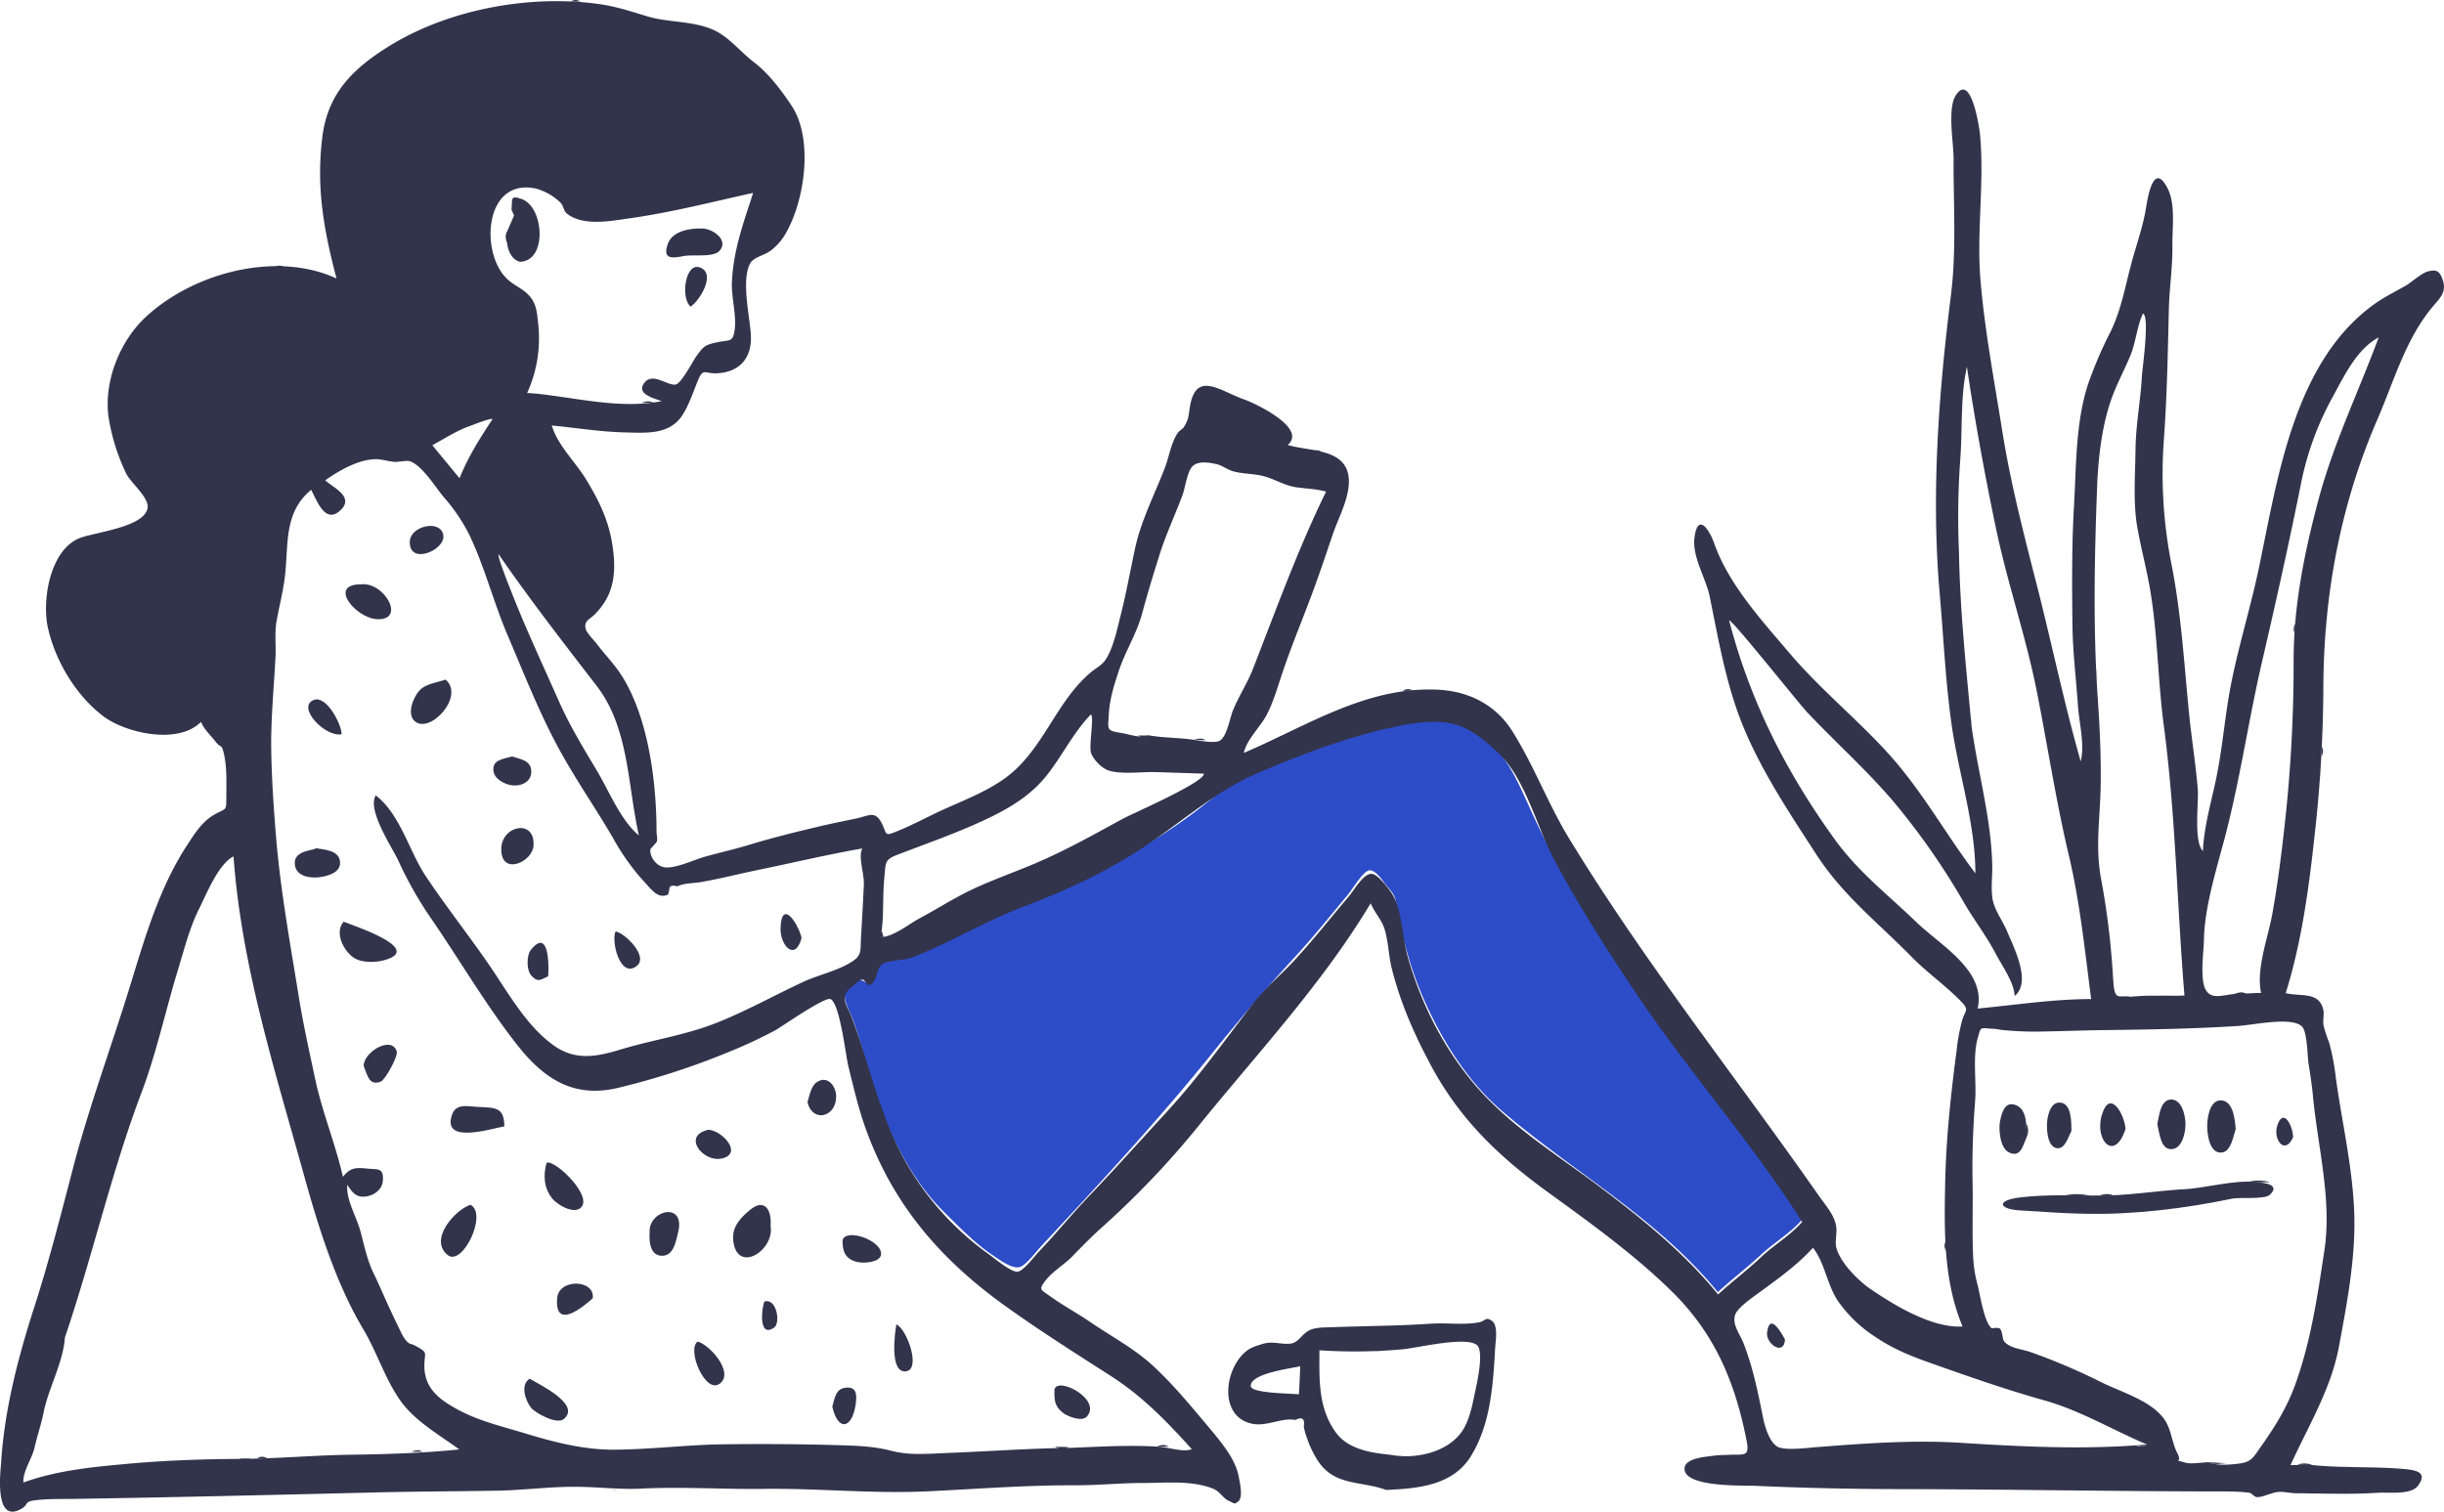 <svg id="Layer_1" data-name="Layer 1" xmlns="http://www.w3.org/2000/svg" viewBox="0 0 953.82 590.1"><path id="Accent" d="M738.3,488c-4.5,5.2-11.2,9.1-16.3,13.9-5.4,5-11.2,9.4-16.6,14.4-23.6-28.9-56-46.6-84-70.5-13.3-11.4-23.1-26.8-30.2-42.6a137.38,137.38,0,0,1-8.5-25.1c-1-3.9-1.9-7.8-2.5-11.7-.8-4.8-1-5.2-4.2-8.9-1.4-1.6-4.1-6.3-6.8-5.8-2.3.4-6.5,7.4-7.9,9.1-6.9,8.3-13.7,16.8-21,24.7-11.2,12.2-21.4,24.1-31.8,37-21.2,26.4-44.2,51.2-67.3,76-1.7,1.8-5.7,7.2-8.2,8-3,.9-7.9-2.8-10.9-4.8-7.3-5-13-11.1-19.2-17.2-12.1-12-20.4-28.8-25.9-44.8-3.3-9.6-5.5-19.5-8.9-29.1-1.4-4-4.7-8.9-3-12.3.5-1,3.6-3.8,4.7-4,1.3-.2,3.5,1.5,3.9,1.4,4.3-1.2,1.9-5.7,4.5-8.1,1.4-1.4,8.8-1.2,11-1.9,8.1-2.8,15.3-8,22.9-11.2,31.9-13.2,64.1-26,91.6-47.5,7.1-5.6,11.9-9.8,20.4-13.4s17.2-6.9,26-10.1a237.32,237.32,0,0,1,23.5-7.4c8.6-2.2,20.9-4.9,29.6-2.1,17,5.5,22.5,19.5,29.2,34.2,9.1,20,20.2,38.8,32.2,57.2,23.2,35.3,51.2,67,73.7,102.6" transform="translate(-34.97 -11.9)" fill="#2d4cc8" fill-rule="evenodd"/><g id="ink"><path id="ink-layer" d="M227.2,175.5c-.9-.5-8.2,2.5-9.4,2.9-4.9,1.8-9.5,4.8-14.1,7.3,3.5,4.3,7.1,8.6,10.6,12.9,3.4-8.4,7.8-15.4,12.9-23.1Zm2.4,52.8c-1.2.1,8.9,24.5,10.1,27.2,4.3,10,8.8,19.8,13.2,29.7,4.2,9.6,9.6,18.5,15,27.5,4.6,7.7,9.4,19.6,16.4,25.3-4.4-19.5-3.8-42-16.5-58.4-13.1-17-26-33.6-38.2-51.3ZM738.3,488.9c-19.6-31-44.1-58.4-64.5-88.8-11.4-17-22.5-34.3-32.2-52.4-7-13.2-11.3-32-22.1-42.1-4.8-4.4-9.8-8.8-16.2-10.8-8.7-2.7-20.8,0-29.6,2.1-16.4,4-32.4,10.2-47.9,16.8-15.7,6.6-29.1,18.6-43.3,28.1-15.2,10.3-31.7,17.8-48.8,24.3-14.9,5.7-28.1,13.9-42.9,19.6-2.9,1.1-9,1-11.4,2.5-2.7,1.6-1.6,6.4-4.8,8.1-1.5.8-1.9-2.1-3.1-2-1.4.1-2.6,1.7-3.9,2.7-5.4,4.1-2.1,6.9,0,12.6,6.9,18.6,10.7,37.5,20.4,55.1a112.28,112.28,0,0,0,33,36.9c2.1,1.5,8.7,7.1,11.2,6.7,2.2-.3,6.6-6.1,8.1-7.7,6.8-7.1,13-14.8,19.8-21.9,10.5-11,20.6-22.3,30.8-33.4,11.8-12.9,22.3-27.6,32.9-41.4,4.9-6.4,11.2-11.5,16.6-17.4,7.3-7.9,14-16.5,21-24.7,2.1-2.5,5.6-8.9,8.9-8.8,2.3.1,6.3,5.4,7.5,7.1,4.4,6.3,4.4,17.6,6.6,25.4,5.4,19.1,15.1,37.8,28.5,52.5s30.3,25.1,46,36.9c17,12.8,33.1,25.8,46.6,42.3,5.4-5,11.2-9.3,16.6-14.4,5-4.8,11.7-8.7,16.2-13.9ZM486.5,576.6c3.8,0,10.2,2.4,13.6,1-10.1-11.2-19.4-20.8-32.1-28.9-13.3-8.5-26.5-16.9-39.3-26-25.9-18.3-45-39.9-55.9-70.3-2.8-7.8-4.7-16-6.7-24.1-1.1-4.3-3.3-24.6-7-26.4-2.2-1-18.8,10.6-21.4,12.1a186.41,186.41,0,0,1-18.7,8.7,288.82,288.82,0,0,1-42.2,13.7c-17.4,4.4-29.2-2.9-39.9-16.5-12.2-15.5-22.3-32.9-33.5-49.2a148.17,148.17,0,0,1-13-22.9c-2.5-5.3-12.2-19.7-8.8-25.4,9.6,7.3,13,21.8,19.6,31.6,8.1,12.2,17.3,23.7,25.5,35.8,6.9,10.2,13.9,22.6,24.1,30,8.9,6.5,17.4,4.5,27,1.6,11.7-3.5,23.7-5.3,35.2-9.6,12.4-4.7,24.1-11.4,36.1-16.9,5.6-2.5,12.4-4,17.7-7.2,4.6-2.7,3.9-4.2,4.2-10,.4-6.8.8-13.6,1.1-20.4.2-4.6-2.3-10.8-.6-14.2-13.7,2.4-27.1,5.6-40.7,8.4-7.4,1.5-14.6,3.4-22.1,4.7-2.9.5-6.8.4-9.4,1.7-2-.6-3.1-.2-3.1,1.1a16,16,0,0,1-.5,2.1c-4.2,1.9-6.6-2.2-10.3-6.1a88.45,88.45,0,0,1-11.2-16c-7.4-12.7-15.9-24.7-22.7-37.8-7-13.4-12.6-27.7-18.5-41.5-5.4-12.7-8.9-26.5-14.8-38.9a70,70,0,0,0-10-14.8c-3.3-3.9-8.3-12.2-13.1-14-1.3-.5-4.7.3-6.1.2-2.9-.2-5.5-1.3-8.5-1-6.5.5-13.5,4.6-18.6,8.2,3.3,3,11.7,6.6,5.7,11.9-5.8,5.2-9-4.1-11.2-8.2-10.4,8.6-8.9,20.4-10.1,32.5-.6,6.3-2.3,12.6-3.4,18.8-.8,4.5-.2,9.1-.4,13.7-.6,11.6-1.7,22.8-1.7,34.2.1,12.3.9,24.1,1.9,36.3,1.7,20.5,5.4,41,8.7,61.3,1.8,11.4,4.3,22.5,6.7,33.8,2.8,12.8,7.8,24.8,10.7,37.6,2.9-3.7,5.1-3.7,9.8-3.2,3.6.4,6.1-.5,5.8,4.5-.1,3.3-3,5.7-6.2,6.3-4.1.7-5.6-1.3-7.7-4.5-.5,5.9,3.5,12.2,5.1,18,1.5,5.5,2.5,10.9,5,16.2,2.5,5.1,4.6,10.2,7,15.3,1.1,2.3,2.2,4.7,3.4,7.1a23.17,23.17,0,0,0,2.1,3.8c2,2.3,1.7,1.2,4.1,2.5,5.2,2.9,3.3,2.2,3.4,8.2s3.1,10.2,8,13.6c10.3,7,20.5,9,32.2,12.6,10.9,3.3,22.4,6.2,34,6.1,14.2-.1,28.1-1.9,42.3-2.1,15.6-.2,31.4-.1,47,.4,6.4.2,12.4.5,18.6,2.1,7.2,1.9,14.2,1.2,21.6.9,15.8-.6,32.2-1.8,47.8-2,11.2-.4,23.1-1.2,34.4-.5ZM897,582.7c2.8,1.5,9.1.9,12,.5,5-.7,5.5-2.7,8.7-7.1,5.4-7.7,9.9-15,13.1-23.9,6.1-17,8.6-34.3,11.3-52.1,3-19.7-2.5-40.2-4.4-59.8-.4-4.5-1.1-8.9-1.8-13.4-.4-2.7-.5-11.7-2.3-14-3.4-4.4-19.1-.9-25.2-.5-17.2,1.1-34.5,1.4-51.7,1.6-9.2.1-18.4.5-27.5.6-4.2,0-8.2-.2-12.4-.6-1.4-.1-2.8-.5-4.2-.5-4.8-.3-4.5-1-5.7,3.3-2.2,7.5-.5,17-1.1,24.8-.8,10.4-1.2,20.9-1,31.3.2,9.6-.2,19.2.2,28.9a52.16,52.16,0,0,0,1.6,11.1c1.2,4.3,2.5,14.4,5.5,17.4.3.3,2.9-.5,3.5.4,1,1.3.8,4.1,1.6,4.9,2.3,2.7,7,2.9,10.5,4.2a237.89,237.89,0,0,1,27,11.5c7.9,4,20.7,7.5,25.5,15.5,2.2,3.7,2.5,8.5,4.5,12.3,2.3,4.3-2.3,2.1,3.3,3.8,2.4.6,6.4-.2,9-.2ZM60.3,534c-.7,9.9-6.3,19.4-8.3,29.2-.9,4.6-2.5,9.1-3.5,13.6s-4.7,9.5-4.4,13.8c13.7-4.9,27.6-6.1,41.9-7.4,13.6-1.2,27.9-1.7,41.4-1.8,13.7,0,28.4-1.3,42.5-1.6,14.8-.2,29.8-.6,44.3-2.1-7.6-5.6-17.1-10.9-22.8-18.8-6.1-8.5-9.3-19.2-14.7-28.2-10.8-18.1-17.7-40.5-23.3-60.8-11.4-41-24.2-81.2-27.3-123.7-5.9,3-10.5,14.6-13.4,20.4-3.7,7.4-5.7,15.4-8.1,23.3-5,16.2-8.5,33-14.6,49C78.4,469.7,70.9,502.8,60.3,534ZM804.4,295.3c2.5,18.3,7.9,36.9,8.1,55.4,0,4.1-.6,8.6.2,12.6.9,4.3,3.9,8.1,5.6,12.2,2.7,6.5,9.6,19.8,2.9,25.2-.1-5.2-4.9-11.8-7.3-16.4-3.6-6.9-8.4-13.1-12.3-19.8a277,277,0,0,0-28-40.1c-10.3-12-22.2-22.7-33.1-34.2-3.3-3.4-29.6-36.6-30.7-36.1,8.2,31.5,22.1,58.9,41.1,85.3,9.3,12.9,20.5,21.4,31.9,32.4,9.4,9.1,27.3,18.9,24,33.8,14.8-1.4,29.4-3.7,44.3-3.7-2.5-18.9-4.3-37.4-8.7-56-5-21.1-8.3-42.8-12.5-64-4.3-21.7-11.6-42.7-16.1-64.4-4.3-20.7-8.1-41.4-11.2-62.4-2.6,11.6-1.7,24.4-2.6,36.2a312.05,312.05,0,0,0-.5,36.2c.4,22.8,2.8,45.2,4.9,67.8Zm64-107.9c.1-9.7,2-19.2,2.5-28.9.2-3,3.1-23.2.4-24.2-2.3,4.9-2.8,11.3-4.9,16.4s-4.8,10.1-6.8,15.3c-4.3,11.3-5.7,24.1-6.2,36.1-1,27.2-1.6,54.2.2,81.4.8,11.6,1.4,23.3,1.2,35-.2,12.8-2.2,24,.2,36.7a303.88,303.88,0,0,1,4.6,37.9c.6,9,.8,8.3,9.3,7.7,6.2-.5,12.4,0,18.6-.3-2.9-35-3.4-70-8-104.9-2.4-17.8-2.4-35.8-5.4-53.5-1.5-8.8-3.9-17.4-5.3-26.2-1.3-9.5-.5-19-.4-28.5Zm-626.1-22c16.5,1.4,34,6.4,50.9,3.1-2.8-1.1-10.1-2.7-6.8-7.1s9,1.2,12.3.6c2.1-.4,6.6-8.9,7.8-10.7,2.9-4,3.2-4.7,8.4-5.8,5-1,6.1.1,6.8-4.9.7-5.7-1.2-12.1-1.1-18,.4-12.6,4.5-23.6,8.3-35.4-16,3.5-31.7,7.6-48.1,9.9-7,1-17.9,3.2-24.3-1.6-1.7-1.2-1.4-2.9-2.7-4.4a22.11,22.11,0,0,0-9.7-5.6c-19.8-4.2-21.8,24.1-11.8,34.7,2.5,2.7,6,4,8.5,6.4,3.4,3.2,3.7,6.7,4.2,11.6a51.48,51.48,0,0,1-4.3,27.1ZM483.1,298.9c5.9,1.1,12,.9,17.8,1.8,2.1.3,8.3,1.5,10.2.3,2.8-1.9,3.8-8.7,5.1-11.9,2.3-5.6,5.6-10.5,7.8-16.2,9.1-23.3,17.5-46.6,28.5-69.1-4.2-1.1-7.4-1.1-11.7-1.7s-8.4-3.2-12.6-4.3c-4-1.1-8.2-.8-12.2-2-2.2-.7-4.1-2.2-6.2-2.7-3.4-.8-7.4-1.3-9.5.9s-2.8,8.7-4,11.6c-3,8-6.6,15.6-9.1,23.8-2.3,7.3-4.5,14.6-6.5,22-2.1,7.8-6.3,14.3-8.9,21.8-1.9,5.7-3.8,11.5-4.1,17.6-.3,5.9-1.1,6.3,4.8,7.2,3.2.5,7.8,2.3,10.6.9ZM868.6,576.1a4.15,4.15,0,0,0,4.3-.3c-13.2-5.6-26.1-13.3-39.9-17.2-12.9-3.6-25.5-7.9-38-12.3-10.1-3.6-19.2-6.4-28.4-12.7a52.2,52.2,0,0,1-14.3-13.8c-4.3-6.3-5.2-15.2-9.8-20.8-6.2,6.8-13.5,12-20.9,17.4-2.5,1.9-8.7,6-9.5,8.9-1.1,3.7,1.8,7.2,3.3,10.9,3.7,9.5,5.6,19,7.6,28.9.8,4,2.6,9.9,5.8,11.6,3,1.5,11.5.4,15.2.1,19.2-1.5,38.1-2.9,57.5-1.6,21.9,1.4,45.3,2.5,67.1.9ZM907,399.9c3.5,0,6.9-.4,10.4-.4-2-9.4,2.7-21.5,4.4-30.9,1.9-10.5,3.3-21.3,4.5-31.9a569.43,569.43,0,0,0,3.8-66.6c0-21.7,4-41.5,9.5-62.4,5.9-22.4,15.7-42.5,23.7-64.1-8.8,4.7-13.7,15.6-18.3,23.9a116.77,116.77,0,0,0-12.2,34.1c-4.6,22.8-9.7,45.7-15,68.5-5.5,23.7-8.8,47.7-15.2,71.2-3.1,11.5-7.3,25.6-7.5,37.4-.1,4.9-1.6,15.2.6,19.4s6.8,2.2,11.3,1.8ZM379.5,370.5c-.2,2.4-.4,4.8-.8,7.2,4.8,0,11-5.1,15.1-7.3,5.1-2.7,10.1-5.8,15.1-8.5,9.6-5.3,20.4-8.8,30.6-13.2,11.7-5,22.5-11.1,33.7-17.2,3.9-2.1,32-14.3,31.6-17.6l-18.5-.6c-5.3-.2-13.5,1-18.6-.6-2.8-.9-5.9-4.2-6.9-6.8s1.3-14.3-.1-15.1c-6.9,7.1-11.3,16.4-17.4,24-6.8,8.4-15.6,13.3-25.4,17.8-10.7,4.9-21.9,8.8-32.8,13-4.6,1.8-4.5,2.8-4.9,7.9-.6,5.6-.5,11.3-.7,17ZM937.4,583.8c11.6,1.2,23.6.5,35.3,1.5,4.3.4,10.2.9,5.9,6.6-2.7,3.6-11.4,2.5-15.3,2.7-10.5.7-21.7.3-32.3.2-2.2,0-4.7-.7-6.9-.5-2.6.2-5.7,2-8.1,2-1.5,0-2-1.5-3.2-1.7a75.18,75.18,0,0,0-8.2-.5c-41.8,0-83-.8-124.7-.9-19.9,0-40.2-.4-60.1-1.3-4.2-.2-28,.7-27.4-6.9.3-3.9,8.1-4.4,11-4.8,2.1-.3,4.3-.3,6.4-.4,5.6-.3,8,1,6.9-5.1-4.5-23.2-12.5-42.4-29.7-59.1-14-13.7-30.9-26-46.8-37.5-19.3-13.9-34.9-28.4-46.4-49.6-6.7-12.4-12.3-25-15.7-38.7-1.2-4.9-1.3-10.5-2.8-15.3-1.2-3.7-3.8-6.2-5.4-10-19.2,32-44.6,58.9-67.9,87.8a341.27,341.27,0,0,1-37.2,38.9c-4,3.6-7.6,7.3-11.3,11.1-3.1,3.2-8,6.1-10.6,9.6s-1.9,3.3,1.9,6c5,3.6,10.6,6.6,15.7,10.1,8.2,5.6,17.1,10.3,24.4,17,7.9,7.3,14.8,15.7,21.7,23.9,4.6,5.5,10.6,12.5,11.8,19.4.4,2.3,1.8,7.9-.1,9.6-1.6,1.4-1.5.9-3.5,0-2.7-1.1-3.5-3.8-6.7-5-8.3-3.2-18.4-2.1-27.1-2.1s-17.4.9-26.1.9c-19.8-.1-39.2,1.5-59,2.4-21,.9-42.3-1.3-63.3-1-15.5.2-31.5-.9-47.4-.1-8.2.4-16.3-.6-24.3-.7-10.5-.2-21.2,1.3-31.8,1.5-17.4.3-34.5.3-52,.8-37.6.9-74.9,1.8-112.5,2.4-5,.1-10.5-.1-15.5.5-5.3.6-2.5,1.7-6.2,3.6-10.1,5.3-7.8-14.3-7.5-18.2,1.3-20.7,6.6-41,12.9-60.6,6-18.6,10.9-38.1,15.9-57.2,5.6-20.8,12.8-40.8,19.4-61.5,6.7-21.1,12.2-43.1,24.4-61.8,2.8-4.3,5.7-8.9,10.1-11.6,5-3,5.2-1.3,5.2-6.8,0-5.2.3-12.1-.9-17.1-1.1-4.5-.9-1.8-3.4-5-2-2.6-4.2-4.4-5.6-7.6-9,9.1-29.5,4.3-38.1-2.2-10.6-8-18.7-21.5-21.6-34.4-2.4-10.3.5-30,12-35,5.6-2.4,26-4.3,26.9-12.1.4-4.1-6.8-9.8-8.4-13.3a79.48,79.48,0,0,1-6.9-22.2c-1.8-13.9,4.5-29.5,14.5-38.8,18.4-17.2,50.8-26,74.5-15.1-5-19.1-8-35.6-5.5-55.5C163,48,173.1,38.4,187,29.8c23.7-14.6,56-20.3,83.2-16.1,6.2,1,12.1,3,17.8,4.7,8.3,2.4,18.2,1.6,26.1,5.5,5.7,2.8,10,8.4,15,12.2,5.8,4.4,10.7,10.9,14.7,16.9,8.7,12.9,5.3,36.8-2,49.7a22.56,22.56,0,0,1-6,7c-2.7,2-6.8,2.6-8.1,5.1-3.5,6.5-.1,20.7.3,27.8.5,8.2-3.6,14.4-12.9,15-5.4.4-5.6-2.7-8.1,3.7-1.7,4.2-3.2,8.7-5.6,12.5-5,7.9-14.1,7.1-22.4,6.9-9.6-.2-19.1-1.8-28.7-2.7,2.5,8.1,9.5,14.4,13.8,21.7,5.9,9.8,9.4,17.9,10.4,29.3.7,8.8-.8,15.7-6.9,22.2-2.5,2.7-4.7,2.8-4.1,6,.4,1.9,3.7,5,4.8,6.6,3.1,4,6.7,7.7,9.4,12,10.4,16.5,13.5,41.7,13.5,60.9,0,.9.5,2.8.1,3.7-.3.7-2.5,2.8-2.5,3-.4,2.5,2,6.7,5.8,7.1,4,.4,11.2-2.9,14.9-4,5.9-1.7,11.9-3,17.8-4.8,9.5-2.9,19-5.2,28.7-7.5,4.4-1,8.8-1.9,13.2-2.8,5-1.1,7.3-3.2,9.9,1.9,2.2,4.4.8,5.2,6.2,3s10.5-4.9,15.7-7.4c9.2-4.3,20.1-8.2,28-14.6,13.2-10.7,18.1-27.8,30.7-39.1,3.5-3.2,5.6-3.2,7.8-7.6,2.4-4.7,3.6-10.7,4.9-15.8,2.2-8.8,3.8-17.7,5.7-26.5,2.5-11,7.8-21,11.7-31.4,1.5-4.1,2.3-9.3,4.8-13,.7-1,1.9-1.5,2.4-2.3,1.7-2.8,1.7-3.5,2.2-6.9,2.1-15.6,11.4-7.4,21.5-3.8,4.3,1.5,24.6,11.2,16.8,17.7,9.2,2.7,24,1.2,23.9,14.5-.1,6.8-4.1,14-6.3,20.4-1.9,5.6-3.8,11.3-5.8,16.9-4.3,12.3-9.5,24.3-13.7,36.7-1.9,5.6-3.5,11.4-6.2,16.7-2.4,4.7-8,9.9-9,15,24.6-10.5,47.4-25.7,75-24.7,12.1.4,23,5.5,29.7,16.1,8.4,13.3,13.9,28.2,22,41.6,29.7,48.8,65.1,93.2,97.8,140,2.5,3.6,5.7,7,6.6,11.4.6,2.9-.5,5.8.1,8.6,1.4,5.8,8.5,13,13.4,16.3,9.3,6.4,24.3,15.4,35.9,14.6-7.3-17.4-7.2-36.5-6.8-55.2.3-17.7,2.2-35.2,4.5-52.7a75,75,0,0,1,2.1-11.5c1.3-4.4,3.1-4-.8-7.9-6-6.1-13.2-11.1-19.2-17.3-13.1-13.3-26.6-23.8-36.9-39.7-9.8-15.1-20.2-30.7-27.4-47.3-7.5-17.1-10.5-35.3-14.2-53.4-1.5-7.3-7-15.5-5.9-23.2,1.4-9.7,5.9-2.6,7.7,2.6,5.6,15.9,18.6,30.1,29.5,42.9,11.7,13.8,26,25.4,38.2,38.8,13.3,14.6,22.4,31.4,34.2,47,0-19.4-6.6-39.1-9.3-58.2-2.4-16.9-3.1-33.8-4.6-50.7-3.4-38.5-.5-78,4.3-116.2,2.3-18.1,1-35.8,1.1-54,0-5.8-2.4-19.1.7-24.3,5.9-9.8,9.3,11.7,9.6,14.9,1.8,19.1-1.4,38,.2,57.1,1.7,19.9,5.4,39.2,8.5,58.8,3.4,21.3,8.9,42.1,14.2,62.9,5.5,21.9,10.2,44.3,16.4,66,1.7-6.8-.7-15.2-1.1-22.2-.7-10-1.9-19.9-2.1-29.9-.2-15.9-.3-32.1.6-47.9.9-15.6.6-32,5.4-47a158.66,158.66,0,0,1,8.9-20.8c4-8.3,5.4-16.3,7.7-25.1,1.9-7.6,4.7-14.9,6-22.6.8-4.8,3-18.9,8.5-8.2,3.2,6.2,1.8,15.4,1.9,22.1.1,8.6-1.2,16.9-1.4,25.4-.4,16.7-.7,33.4-1.9,50.1a182.35,182.35,0,0,0,3.2,50.5c3.6,18.9,4.7,37.8,6.6,57,1,9.9,2.6,19.7,3.4,29.6.4,5.2-1.7,20.3,2,24,.4-9.1,3-18.2,4.9-27,2.3-10.5,3.3-21.5,5-32.1,2.8-17.2,8.2-33.7,11.8-50.7,7.4-35.1,13.5-80.2,44.4-103.1,4-3,8.5-5.2,12.9-7.7,2.5-1.4,6.2-5,9-5.7,3.1-.7,4.4-.2,5.6,3.4,1.7,5-1.4,7.3-4.4,11-10.3,12.6-14.7,28.7-21.1,43.4-14.6,33.7-21.1,69.3-21.1,105.8a533.7,533.7,0,0,1-3.4,56.5c-2.2,20.4-5.1,42-11.3,61.7,6.2,1.4,13-.7,14.7,6.5.4,1.8-.3,3.9.1,6.2A58.21,58.21,0,0,0,944,419a93.18,93.18,0,0,1,2.6,13.8c2.5,18.1,6.7,35.4,7.2,53.8.4,17-2.9,34.2-6,50.9s-12,31.1-18.9,46.3Z" transform="translate(-34.97 -11.9)" fill="#31344b" fill-rule="evenodd"/><path d="M542.4,545.2c-3.3.9-19.3,2.7-19.3,7.7,0,3,16,2.9,18.8,3.3.2-3.6.4-7.3.5-11m35.3,34.6c9.2,1.8,21.7-.7,27.6-8.8,2.8-3.8,4.1-9.6,5-14.1.9-4.3,3.5-15.1,1.7-19.1-2.2-5-23.4.2-29.5.8a208.75,208.75,0,0,1-32.6.4c0,11.1-.6,21.9,6,31.5,4.6,6.9,13.4,8.5,21.8,9.3m-1.8,13.7c-10-3.7-20.5-1.3-27-12a40.29,40.29,0,0,1-4-8.7,19.09,19.09,0,0,1-1.1-4.1c.5-3-.6-3.8-3.3-2.5-5.3-1-11.1,2.6-16.7,1.5-13.5-2.6-11.1-22-2-28.7,1.8-1.3,3.6-1.7,5.6-2.4,4.5-1.4,7,.2,11.1-.2,3.4-.3,4.3-3.8,7.9-5.4,2.4-1,5.6-.9,8.1-1,13-.5,26-.5,39-1.4,6.1-.4,12.7.6,18.6-.5,2.8-.5,2.4-2.3,5-.7s1.6,7.9,1.4,10.4c-.8,14.4-1.7,29.8-9.4,42.4-7,11.6-20.9,12.8-33.2,13.3" transform="translate(-34.97 -11.9)" fill="#31344b" fill-rule="evenodd"/><path d="M47.5,597.5c3.2,0,6.4-.1,9.6-.1-3.2,0-6.4.1-9.6.1" transform="translate(-34.97 -11.9)" fill="#31344b" fill-rule="evenodd"/><path d="M941.3,290.6v0" transform="translate(-34.97 -11.9)" fill="#31344b" fill-rule="evenodd"/><path d="M122.5,303.3v9c-.1-3,0-6,0-9" transform="translate(-34.97 -11.9)" fill="#31344b" fill-rule="evenodd"/><path d="M390,594.1h0" transform="translate(-34.97 -11.9)" fill="#31344b" fill-rule="evenodd"/><path d="M234.5,593.5h0" transform="translate(-34.97 -11.9)" fill="#31344b" fill-rule="evenodd"/><path d="M794.5,468.4c-.1,2-.2,4.1-.3,6.1a60.78,60.78,0,0,1,.3-6.1" transform="translate(-34.97 -11.9)" fill="#31344b" fill-rule="evenodd"/><path d="M937.4,583.8c-2,0-4,0-5.9-.1a8,8,0,0,1,5.9.1" transform="translate(-34.97 -11.9)" fill="#31344b" fill-rule="evenodd"/><path d="M761.7,592.9c1.4,0,2.8,0,4.2-.1-1.3,0-2.8,0-4.2.1" transform="translate(-34.97 -11.9)" fill="#31344b" fill-rule="evenodd"/><path d="M940.5,315.7c0-1.5.1-3.1.1-4.6,0,1.6,0,3.1-.1,4.6" transform="translate(-34.97 -11.9)" fill="#31344b" fill-rule="evenodd"/><path d="M807.7,121.3c-.1-1.6-.2-3.2-.4-4.8.2,1.7.3,3.2.4,4.8" transform="translate(-34.97 -11.9)" fill="#31344b" fill-rule="evenodd"/><path d="M941.2,296.7c0-1.6,0-3.2.1-4.8,0,1.6-.1,3.2-.1,4.8" transform="translate(-34.97 -11.9)" fill="#31344b" fill-rule="evenodd"/><path d="M494.5,590.9c1.3,0,2.5,0,3.8.1-1.2-.1-2.5-.1-3.8-.1" transform="translate(-34.97 -11.9)" fill="#31344b" fill-rule="evenodd"/><path d="M819.8,593.5c1.2,0,2.5,0,3.7.1-1.2-.1-2.4-.1-3.7-.1" transform="translate(-34.97 -11.9)" fill="#31344b" fill-rule="evenodd"/><path d="M953.2,481.8l-.3-4.2.3,4.2" transform="translate(-34.97 -11.9)" fill="#31344b" fill-rule="evenodd"/><path d="M931,594.8h0" transform="translate(-34.97 -11.9)" fill="#31344b" fill-rule="evenodd"/><path d="M794.1,593.5c1,0,2,0,3-.1-1,.1-2,.1-3,.1" transform="translate(-34.97 -11.9)" fill="#31344b" fill-rule="evenodd"/><path d="M570.4,592.8h0" transform="translate(-34.97 -11.9)" fill="#31344b" fill-rule="evenodd"/><path d="M317.8,592.8h0" transform="translate(-34.97 -11.9)" fill="#31344b" fill-rule="evenodd"/><path d="M256.4,592.9c1.1-.1,2.1-.1,3.2-.2-1.1.1-2.2.2-3.2.2" transform="translate(-34.97 -11.9)" fill="#31344b" fill-rule="evenodd"/><path d="M550.6,188.3c-1.6-.1-3.2-.3-4.7-.4,1.5.1,3.2-.8,4.7.4" transform="translate(-34.97 -11.9)" fill="#31344b" fill-rule="evenodd"/><path d="M953.3,584.4c-1.6-.2-3.1-.3-4.7-.5,1.6.2,3.2.4,4.7.5" transform="translate(-34.97 -11.9)" fill="#31344b" fill-rule="evenodd"/><path d="M844.7,197.9c-.1,1.4-.2,2.7-.3,4.1.1-1.4.2-2.7.3-4.1" transform="translate(-34.97 -11.9)" fill="#31344b" fill-rule="evenodd"/><path d="M941.6,254.8l.3-3.9-.3,3.9" transform="translate(-34.97 -11.9)" fill="#31344b" fill-rule="evenodd"/><path d="M844.1,219.1c-.1,1.4-.2,2.7-.3,4.1a27.28,27.28,0,0,1,.3-4.1" transform="translate(-34.97 -11.9)" fill="#31344b" fill-rule="evenodd"/><path d="M941,307.1v-3.9a3.66,3.66,0,0,1,0,3.9" transform="translate(-34.97 -11.9)" fill="#31344b" fill-rule="evenodd"/><path d="M794.5,496.2v4a3.46,3.46,0,0,1,0-4" transform="translate(-34.97 -11.9)" fill="#31344b" fill-rule="evenodd"/><path d="M893.8,343.5c-.2-1.3-.3-2.7-.5-4,.2,1.3.3,2.6.5,4" transform="translate(-34.97 -11.9)" fill="#31344b" fill-rule="evenodd"/><path d="M71.5,220.8c-1,1.4-2.4.4-3.7.6,1.3-.2,2.5-.4,3.7-.6" transform="translate(-34.97 -11.9)" fill="#31344b" fill-rule="evenodd"/><path d="M582.3,529.6h0" transform="translate(-34.97 -11.9)" fill="#31344b" fill-rule="evenodd"/><path d="M790.8,226.5c.1,1.1.2,2.2.4,3.3-.2-1.1-.3-2.2-.4-3.3" transform="translate(-34.97 -11.9)" fill="#31344b" fill-rule="evenodd"/><path d="M145.9,116.2c-1.3,0-2.6.1-3.9.1a3.29,3.29,0,0,1,3.9-.1" transform="translate(-34.97 -11.9)" fill="#31344b" fill-rule="evenodd"/><path d="M844,238.3c-.1,1.2-.2,2.3-.3,3.5.2-1.2.2-2.4.3-3.5" transform="translate(-34.97 -11.9)" fill="#31344b" fill-rule="evenodd"/><path d="M808,95.4c.1-1.1.2-2.1.3-3.2-.1,1.1-.2,2.1-.3,3.2" transform="translate(-34.97 -11.9)" fill="#31344b" fill-rule="evenodd"/><path d="M797.7,92.1c-.1,1.2-.2,2.3-.3,3.4.1-1.1.2-2.3.3-3.4" transform="translate(-34.97 -11.9)" fill="#31344b" fill-rule="evenodd"/><path d="M227.8,15.2c-1.3.2-2.7.3-4,.5,1.4-.2,2.7-.3,4-.5" transform="translate(-34.97 -11.9)" fill="#31344b" fill-rule="evenodd"/><path d="M131.4,117.1c-1.4.1-2.7.3-4.1.4,1.4-.1,2.7-.2,4.1-.4" transform="translate(-34.97 -11.9)" fill="#31344b" fill-rule="evenodd"/><path d="M882.2,120.5c.1-1.1.2-2.1.2-3.2-.1,1.1-.2,2.1-.2,3.2" transform="translate(-34.97 -11.9)" fill="#31344b" fill-rule="evenodd"/><path d="M86.5,297.3h0" transform="translate(-34.97 -11.9)" fill="#31344b" fill-rule="evenodd"/><path d="M797.8,429.4c-.1,1.2-.2,2.4-.2,3.6,0-1.2.1-2.4.2-3.6" transform="translate(-34.97 -11.9)" fill="#31344b" fill-rule="evenodd"/><path d="M878.3,198.6c0-1.1-.1-2.3-.1-3.4,0,1.2,0,2.3.1,3.4" transform="translate(-34.97 -11.9)" fill="#31344b" fill-rule="evenodd"/><path d="M261.4,12.5h-3.6a3,3,0,0,1,3.6,0" transform="translate(-34.97 -11.9)" fill="#31344b" fill-rule="evenodd"/><path d="M586.4,281.5c-1.3,0-2.7.1-4,.1a3.45,3.45,0,0,1,4-.1" transform="translate(-34.97 -11.9)" fill="#31344b" fill-rule="evenodd"/><path d="M702.8,590.8a19.27,19.27,0,0,1,2.4.1,19.27,19.27,0,0,1-2.4-.1" transform="translate(-34.97 -11.9)" fill="#31344b" fill-rule="evenodd"/><path d="M732.6,592.2c.8,0,1.6-.1,2.4-.1a19.27,19.27,0,0,1-2.4.1" transform="translate(-34.97 -11.9)" fill="#31344b" fill-rule="evenodd"/><path d="M266.9,592.8a21.75,21.75,0,0,1,2.5.1,21.75,21.75,0,0,0-2.5-.1" transform="translate(-34.97 -11.9)" fill="#31344b" fill-rule="evenodd"/><path d="M952.5,468.5c-.1-1.1-.2-2.3-.4-3.4.2,1.2.3,2.3.4,3.4" transform="translate(-34.97 -11.9)" fill="#31344b" fill-rule="evenodd"/><path d="M845,278c.1,1.1.2,2.2.3,3.2-.1-1-.2-2.1-.3-3.2" transform="translate(-34.97 -11.9)" fill="#31344b" fill-rule="evenodd"/><path d="M886.4,259.5c-.1-1.1-.3-2.3-.4-3.4.1,1.2.3,2.3.4,3.4" transform="translate(-34.97 -11.9)" fill="#31344b" fill-rule="evenodd"/><path d="M273.6,593.5h2.5a10.44,10.44,0,0,0-2.5,0" transform="translate(-34.97 -11.9)" fill="#31344b" fill-rule="evenodd"/><path d="M575.9,593.5c.8,0,1.6-.1,2.4-.1a19.27,19.27,0,0,1-2.4.1" transform="translate(-34.97 -11.9)" fill="#31344b" fill-rule="evenodd"/><path d="M879.6,176.2c0-1.2-.1-2.3-.1-3.5.1,1.1.1,2.3.1,3.5" transform="translate(-34.97 -11.9)" fill="#31344b" fill-rule="evenodd"/><path d="M194.9,594.2h0" transform="translate(-34.97 -11.9)" fill="#31344b" fill-rule="evenodd"/><path d="M879.3,594.2h0" transform="translate(-34.97 -11.9)" fill="#31344b" fill-rule="evenodd"/><path d="M897.3,594.1c.8.1,1.6.1,2.4.2-.8-.1-1.6-.1-2.4-.2" transform="translate(-34.97 -11.9)" fill="#31344b" fill-rule="evenodd"/><path d="M904.5,594.1a19.27,19.27,0,0,1,2.4.1,17.72,17.72,0,0,0-2.4-.1" transform="translate(-34.97 -11.9)" fill="#31344b" fill-rule="evenodd"/><path d="M941.8,264.1c-.1-1.1-.1-2.3-.2-3.4.1,1.2.2,2.3.2,3.4" transform="translate(-34.97 -11.9)" fill="#31344b" fill-rule="evenodd"/><path d="M392.5,579.2c2.5-.1,5-.3,7.5-.4-2.5.1-5,.2-7.5.4" transform="translate(-34.97 -11.9)" fill="#31344b" fill-rule="evenodd"/><path d="M242.3,165.4l6.5.6c-2.2-.3-4.3-.4-6.5-.6" transform="translate(-34.97 -11.9)" fill="#31344b" fill-rule="evenodd"/><path d="M852.4,259.3c.1,2.1.1,4.1.2,6.2,0-2.1-.1-4.1-.2-6.2" transform="translate(-34.97 -11.9)" fill="#31344b" fill-rule="evenodd"/><path d="M897,582.7c2.3.1,4.5.3,6.8.4-2.3.1-4.6.8-6.8-.4" transform="translate(-34.97 -11.9)" fill="#31344b" fill-rule="evenodd"/><path d="M883.7,338.8v0" transform="translate(-34.97 -11.9)" fill="#31344b" fill-rule="evenodd"/><path d="M877.9,400.6c2,0,4,.1,5.9.1-1.9-.1-3.9-.1-5.9-.1" transform="translate(-34.97 -11.9)" fill="#31344b" fill-rule="evenodd"/><path d="M379.6,366c0,1.5-.1,3-.1,4.5,0-1.5.1-3,.1-4.5" transform="translate(-34.97 -11.9)" fill="#31344b" fill-rule="evenodd"/><path d="M910.9,302.5c-.1,1.5-.2,3-.2,4.5,0-1.5.1-3,.2-4.5" transform="translate(-34.97 -11.9)" fill="#31344b" fill-rule="evenodd"/><path d="M868.6,576.1l4.3-.3c-1,.8-2.1.9-4.3.3" transform="translate(-34.97 -11.9)" fill="#31344b" fill-rule="evenodd"/><path d="M859,381.1l.3,4.8-.3-4.8" transform="translate(-34.97 -11.9)" fill="#31344b" fill-rule="evenodd"/><path d="M320.6,127.3v0" transform="translate(-34.97 -11.9)" fill="#31344b" fill-rule="evenodd"/><path d="M860.7,400.9l5.4-.1a6,6,0,0,1-5.4.1" transform="translate(-34.97 -11.9)" fill="#31344b" fill-rule="evenodd"/><path d="M910.3,412.4h0" transform="translate(-34.97 -11.9)" fill="#31344b" fill-rule="evenodd"/><path d="M446.8,576.7c1.8,0,3.5,0,5.3.1a5.28,5.28,0,0,1-5.3-.1" transform="translate(-34.97 -11.9)" fill="#31344b" fill-rule="evenodd"/><path d="M116.7,581.8c1.8-.2,3.6-.3,5.3-.5-1.7.2-3.5.4-5.3.5" transform="translate(-34.97 -11.9)" fill="#31344b" fill-rule="evenodd"/><path d="M853.1,272.6l.3,4.8a38.66,38.66,0,0,1-.3-4.8" transform="translate(-34.97 -11.9)" fill="#31344b" fill-rule="evenodd"/><path d="M285.5,169.2a4.78,4.78,0,0,1,4.5-.1c-1.5,0-3,0-4.5.1" transform="translate(-34.97 -11.9)" fill="#31344b" fill-rule="evenodd"/><path d="M804,291.2c.1,1.4.2,2.7.4,4.1-.1-1.4-.2-2.7-.4-4.1" transform="translate(-34.97 -11.9)" fill="#31344b" fill-rule="evenodd"/><path d="M930.7,259.4a3.84,3.84,0,0,1,0-4v4" transform="translate(-34.97 -11.9)" fill="#31344b" fill-rule="evenodd"/><path d="M853.3,213.2v0" transform="translate(-34.97 -11.9)" fill="#31344b" fill-rule="evenodd"/><path d="M907,399.9c1.5-.5,3.1-1.1,4.6,0-1.5.1-3,0-4.6,0" transform="translate(-34.97 -11.9)" fill="#31344b" fill-rule="evenodd"/><path d="M408.4,578.6c1.6-.1,3.1-.3,4.7-.4-1.6.1-3.1.2-4.7.4" transform="translate(-34.97 -11.9)" fill="#31344b" fill-rule="evenodd"/><path d="M195.6,578.6c1.4-.6,2.8-1,4.2,0h-4.2" transform="translate(-34.97 -11.9)" fill="#31344b" fill-rule="evenodd"/><path d="M486.5,576.6c1.5-.7,3-1,4.5,0h-4.5" transform="translate(-34.97 -11.9)" fill="#31344b" fill-rule="evenodd"/><path d="M148,379.8c.1,1.4.2,2.7.3,4.1-.1-1.3-.2-2.7-.3-4.1" transform="translate(-34.97 -11.9)" fill="#31344b" fill-rule="evenodd"/><path d="M501,300.7c1.5-.5,3-.8,4.5.1-1.5,0-3,0-4.5-.1" transform="translate(-34.97 -11.9)" fill="#31344b" fill-rule="evenodd"/><path d="M853,341.6c.1,1.3.2,2.7.2,4,0-1.3-.1-2.6-.2-4" transform="translate(-34.97 -11.9)" fill="#31344b" fill-rule="evenodd"/><path d="M147,220.5a31.06,31.06,0,0,1-.4,3.2c.1-1,.3-2.1.4-3.2" transform="translate(-34.97 -11.9)" fill="#31344b" fill-rule="evenodd"/><path d="M60.3,534c-.1,1.1-.2,2.1-.2,3.2,0-1.1.1-2.1.2-3.2" transform="translate(-34.97 -11.9)" fill="#31344b" fill-rule="evenodd"/><path d="M884.4,348.7l-.3-3.3.3,3.3" transform="translate(-34.97 -11.9)" fill="#31344b" fill-rule="evenodd"/><path d="M775.4,574.5h0" transform="translate(-34.97 -11.9)" fill="#31344b" fill-rule="evenodd"/><path d="M379.1,375.3c.2.8.5,1.6.7,2.4-1.6.3-1.8-.4-.7-2.4" transform="translate(-34.97 -11.9)" fill="#31344b" fill-rule="evenodd"/><path d="M479.1,299h4.1c-1.4.6-2.8,1-4.1,0" transform="translate(-34.97 -11.9)" fill="#31344b" fill-rule="evenodd"/><path d="M148.7,386.3c0,1.2.1,2.4.1,3.6,0-1.2,0-2.4-.1-3.6" transform="translate(-34.97 -11.9)" fill="#31344b" fill-rule="evenodd"/><path d="M163,579.9h0" transform="translate(-34.97 -11.9)" fill="#31344b" fill-rule="evenodd"/><path d="M807.3,399c0,1.1.1,2.2.1,3.3,0-1.1,0-2.2-.1-3.3" transform="translate(-34.97 -11.9)" fill="#31344b" fill-rule="evenodd"/><path d="M135.3,581.2a3.3,3.3,0,0,1,3.9,0h-3.9" transform="translate(-34.97 -11.9)" fill="#31344b" fill-rule="evenodd"/><path d="M169.1,205.1c.1,1.1.1,2.3.2,3.4,0-1.2-.1-2.3-.2-3.4" transform="translate(-34.97 -11.9)" fill="#31344b" fill-rule="evenodd"/><path d="M128.6,581.3h4a3,3,0,0,1-4,0" transform="translate(-34.97 -11.9)" fill="#31344b" fill-rule="evenodd"/><path d="M868.4,187.4v0" transform="translate(-34.97 -11.9)" fill="#31344b" fill-rule="evenodd"/><path d="M255.1,167.3c1.3.2,2.6.3,3.8.5-1.3-.1-2.6-.3-3.8-.5" transform="translate(-34.97 -11.9)" fill="#31344b" fill-rule="evenodd"/><path d="M142.3,266.2c0,1.1,0,2.1.1,3.2-.1-1-.1-2.1-.1-3.2" transform="translate(-34.97 -11.9)" fill="#31344b" fill-rule="evenodd"/><path d="M877,266.1c-.1-1.1-.1-2.2-.2-3.3.1,1.1.1,2.2.2,3.3" transform="translate(-34.97 -11.9)" fill="#31344b" fill-rule="evenodd"/><path d="M578.9,580.1c1.6.1,3.2.3,4.7.4-1.5-.2-3.1-.3-4.7-.4" transform="translate(-34.97 -11.9)" fill="#31344b" fill-rule="evenodd"/><path d="M573.7,539.2h-2.5a10.44,10.44,0,0,0,2.5,0" transform="translate(-34.97 -11.9)" fill="#31344b" fill-rule="evenodd"/><path d="M573.7,579.4c1.3.1,2.6.3,4,.4-1.3-.1-2.6-.2-4-.4" transform="translate(-34.97 -11.9)" fill="#31344b" fill-rule="evenodd"/><path d="M335.7,490.4c1.7,9.7-13.4,19.2-14.6,5.4-.4-5.1,2.9-8.6,6.7-11.7,5.4-4.4,8.4-.2,7.9,6.3" transform="translate(-34.97 -11.9)" fill="#31344b" fill-rule="evenodd"/><path d="M169.1,371.7c3.6,1.5,30.8,10.3,16.6,14.8-3.7,1.2-9.4,1.4-12.6-.7-3.9-2.5-7.8-9.9-4-14.1" transform="translate(-34.97 -11.9)" fill="#31344b" fill-rule="evenodd"/><path d="M175.8,240c9.2-1.1,17.7,14.1,6.4,13.6-8.3-.3-19.4-13.6-6.4-13.6" transform="translate(-34.97 -11.9)" fill="#31344b" fill-rule="evenodd"/><path d="M208.9,277.2c7.7,6.7-6.6,21.8-12.3,16-2.9-3-.2-9.4,2.2-11.9s6.8-3,10.1-4.1" transform="translate(-34.97 -11.9)" fill="#31344b" fill-rule="evenodd"/><path d="M231.8,451.6c-4.6.7-24.6,7.3-20.4-4.6,1.6-4.5,6-3.2,10.1-3,6.6.3,10.3,0,10.3,7.6" transform="translate(-34.97 -11.9)" fill="#31344b" fill-rule="evenodd"/><path d="M218.6,482.2c6.8,3.6-3.1,24-8.8,19.7-7.8-6,2.9-17.9,8.8-19.7" transform="translate(-34.97 -11.9)" fill="#31344b" fill-rule="evenodd"/><path d="M248.3,465.8c3.3-1.4,18.9,13.7,13,17.8-3,2.1-8.8-1.5-10.7-3.7-3.4-4.2-3.7-9.3-2.3-14.1" transform="translate(-34.97 -11.9)" fill="#31344b" fill-rule="evenodd"/><path d="M158.2,343c3.4.6,9.2.7,9.5,5.5.2,4.2-5.1,5.5-8.7,5.9-3.8.3-8.9-.7-9-5.6-.1-5.2,8.1-4.9,8.2-5.8" transform="translate(-34.97 -11.9)" fill="#31344b" fill-rule="evenodd"/><path d="M241.7,550.1c3.6,2.2,20.4,10.1,13.2,15.8-2.7,2.1-10.9-2.3-12.7-4.5-2.2-2.8-4.3-9-.5-11.3" transform="translate(-34.97 -11.9)" fill="#31344b" fill-rule="evenodd"/><path d="M288.5,492.9c-.5-8.7,14.2-12.2,11.1.2-.9,3.5-1.7,8.8-6,9-5.1.2-5.3-5.9-5.1-9.2" transform="translate(-34.97 -11.9)" fill="#31344b" fill-rule="evenodd"/><path d="M243.2,341.6c.1,6.6-12.5,12.4-12.6,2-.2-9.4,13-12.2,12.6-2" transform="translate(-34.97 -11.9)" fill="#31344b" fill-rule="evenodd"/><path d="M234.8,307.2c3.1,1,7.3,1.5,7.5,5.5.3,4.2-3.6,6.1-7.1,5.8-2.9-.2-7.1-2.3-7.6-5.4-.8-4.6,3.7-4.9,7.2-5.9" transform="translate(-34.97 -11.9)" fill="#31344b" fill-rule="evenodd"/><path d="M176.9,428c-.1-5.4,10.9-12,12.9-5.7.6,2-4.5,11.1-6.2,11.8-4.6,1.8-5.2-2.4-6.7-6.1" transform="translate(-34.97 -11.9)" fill="#31344b" fill-rule="evenodd"/><path d="M266.3,518.7c-3.7,3.3-14.8,12.6-13.9.1.5-8,14.9-7.5,13.9-.1" transform="translate(-34.97 -11.9)" fill="#31344b" fill-rule="evenodd"/><path d="M446.5,554.3c1.2-5.2,18.5,3.8,12.7,10.5-1.9,2.2-7,.2-9-1.1-3.7-2.7-3.8-5.1-3.7-9.4" transform="translate(-34.97 -11.9)" fill="#31344b" fill-rule="evenodd"/><path d="M350.1,442.2c.7-2.3,1.4-6.5,3.7-7.9,4-2.7,7.5,1.4,7.5,5.7,0,7.9-9.1,10.4-11.2,2.2" transform="translate(-34.97 -11.9)" fill="#31344b" fill-rule="evenodd"/><path d="M307.2,535.6c4.5,1,14.5,12,8.7,16.4-5.6,4.3-13-13.1-8.7-16.4" transform="translate(-34.97 -11.9)" fill="#31344b" fill-rule="evenodd"/><path d="M311.5,452.9c5.8.5,13.7,9.8,4.7,11.3-7,1.2-15.2-9-4.7-11.3" transform="translate(-34.97 -11.9)" fill="#31344b" fill-rule="evenodd"/><path d="M363.8,496c1.4-4.9,15.8.3,15,5.7-.4,2.9-6.3,3.5-9.4,2.8-4.5-1.1-5.7-4.1-5.6-8.5" transform="translate(-34.97 -11.9)" fill="#31344b" fill-rule="evenodd"/><path d="M194.9,223.4c.1-6.3,12.2-8.9,13.1-2.5.8,5.7-13.3,11.8-13.1,2.5" transform="translate(-34.97 -11.9)" fill="#31344b" fill-rule="evenodd"/><path d="M359.8,561c.9-3.2,1.3-7,5.2-7.4,4.5-.5,4.4,3,3.9,6.6-1.5,9.8-7,10.3-9.1.8" transform="translate(-34.97 -11.9)" fill="#31344b" fill-rule="evenodd"/><path d="M168.3,298.5c-6.3,1.4-17.9-10.7-10.8-13.4,5-1.8,10.8,9.7,10.8,13.4" transform="translate(-34.97 -11.9)" fill="#31344b" fill-rule="evenodd"/><path d="M248.9,393c-3.2,1.5-4,2.4-6.4-.1-2.2-2.2-2.1-8.2-.2-10.4,7.1-8.6,6.9,7,6.6,10.5" transform="translate(-34.97 -11.9)" fill="#31344b" fill-rule="evenodd"/><path d="M275.2,375.5c3.4.4,13.3,9.9,8.1,13.6-6.3,4.7-9.9-9.7-8.1-13.6" transform="translate(-34.97 -11.9)" fill="#31344b" fill-rule="evenodd"/><path d="M347.8,378c-2.4,9.4-8.5,3.1-8.2-4,.5-11.4,6.9-1.5,8.2,4" transform="translate(-34.97 -11.9)" fill="#31344b" fill-rule="evenodd"/><path d="M384.8,528.9c4.1,1.7,9.7,17.5,3.8,18.3-6.6.9-4.4-15.1-3.8-18.3" transform="translate(-34.97 -11.9)" fill="#31344b" fill-rule="evenodd"/><path d="M333.3,520c4.7-1.6,6.5,8.4,3.7,10.2-6.1,4.1-4.8-7.8-3.7-10.2" transform="translate(-34.97 -11.9)" fill="#31344b" fill-rule="evenodd"/><path d="M288.5,492.9c-.1,1.3-.1,2.6-.2,4,.1-1.4.1-2.7.2-4" transform="translate(-34.97 -11.9)" fill="#31344b" fill-rule="evenodd"/><path d="M446.5,554.3c0,1.4-.1,2.7-.1,4.1,0-1.4.1-2.8.1-4.1" transform="translate(-34.97 -11.9)" fill="#31344b" fill-rule="evenodd"/><path d="M363.8,496c0,1.1-.1,2.3-.1,3.4,0-1.1.1-2.3.1-3.4" transform="translate(-34.97 -11.9)" fill="#31344b" fill-rule="evenodd"/><path d="M886,476.2c9.8-.3,20.7-4,30.3-2.8,2.6.3,8.7,1,4.5,4.9-2,1.9-11.7.9-14.7,1.5-18,3.8-38.4,6.3-56.8,5.9-8.6-.1-17.3-.8-25.9-1.3s-9.5-4,.2-5.1c10.1-1.2,20.4-.7,30.5-.7,10.7.1,21.3-1.7,31.9-2.4" transform="translate(-34.97 -11.9)" fill="#31344b" fill-rule="evenodd"/><path d="M907.5,452.6c-.9,2.7-1.8,8.8-5.4,9.2-5.1.6-5.9-8.1-5.7-11.3.2-3.8,1.6-10.2,6.4-8.9,4,1.2,4.4,8,4.7,11" transform="translate(-34.97 -11.9)" fill="#31344b" fill-rule="evenodd"/><path d="M876.9,450.7c.7-2.9,1.1-9.3,5.2-9.6,4.5-.2,5.8,6.5,5.8,9.7s-1.2,8.9-4.8,9.6c-4.9,1-5.4-6.5-6.2-9.7" transform="translate(-34.97 -11.9)" fill="#31344b" fill-rule="evenodd"/><path d="M825.9,455.8c-1.5,3.5-2.4,8.2-7,5.9-3.5-1.8-4-9.2-3.3-12.5.7-3.5,2.1-7.5,6.1-5.9,4.6,1.7,4.1,8.7,4.2,12.5" transform="translate(-34.97 -11.9)" fill="#31344b" fill-rule="evenodd"/><path d="M864.5,452.6c-4.3,13.2-12.3,4.3-9.2-5.6,3.1-10.2,8.8-.2,9.2,5.6" transform="translate(-34.97 -11.9)" fill="#31344b" fill-rule="evenodd"/><path d="M843.4,453.3c-1.2,2.3-2.5,7.3-5.7,6.8-4-.6-4.1-8.3-3.7-11.2.4-2.5,1.5-6.7,4.8-6.6,4.8.1,4.5,8,4.6,11" transform="translate(-34.97 -11.9)" fill="#31344b" fill-rule="evenodd"/><path d="M929.9,455.8c-3.2,7.2-7.7,1-6.3-4.1,2.2-7.7,6.1-.9,6.3,4.1" transform="translate(-34.97 -11.9)" fill="#31344b" fill-rule="evenodd"/><path d="M850.8,478.7H840.2a22.35,22.35,0,0,1,10.6,0" transform="translate(-34.97 -11.9)" fill="#31344b" fill-rule="evenodd"/><path d="M920.9,473.4c-3.1,0-6.1,0-9.2.1a15.21,15.21,0,0,1,9.2-.1" transform="translate(-34.97 -11.9)" fill="#31344b" fill-rule="evenodd"/><path d="M886,476.2c-2.4.2-4.9.3-7.3.5,2.4-.2,4.8-.3,7.3-.5" transform="translate(-34.97 -11.9)" fill="#31344b" fill-rule="evenodd"/><path d="M825.9,455.8c0-1.8,0-3.5-.1-5.3a5.83,5.83,0,0,1,.1,5.3" transform="translate(-34.97 -11.9)" fill="#31344b" fill-rule="evenodd"/><path d="M845.1,485.7h4.2a29.44,29.44,0,0,1-4.2,0" transform="translate(-34.97 -11.9)" fill="#31344b" fill-rule="evenodd"/><path d="M821.2,484.5h0" transform="translate(-34.97 -11.9)" fill="#31344b" fill-rule="evenodd"/><path d="M833,478.8c-2,.2-4,.3-6,.5,2-.1,4-.3,6-.5" transform="translate(-34.97 -11.9)" fill="#31344b" fill-rule="evenodd"/><path d="M860.1,478.7h-5.9a6.78,6.78,0,0,1,5.9,0" transform="translate(-34.97 -11.9)" fill="#31344b" fill-rule="evenodd"/><path d="M843.4,453.3c0-1.8-.1-3.7-.1-5.5,0,1.8,0,3.7.1,5.5" transform="translate(-34.97 -11.9)" fill="#31344b" fill-rule="evenodd"/><path d="M815.6,449.1v5.4a48.64,48.64,0,0,1,0-5.4" transform="translate(-34.97 -11.9)" fill="#31344b" fill-rule="evenodd"/><path d="M897.2,475.5c-1.7.2-3.5.3-5.2.5,1.7-.1,3.5-.3,5.2-.5" transform="translate(-34.97 -11.9)" fill="#31344b" fill-rule="evenodd"/><path d="M929.9,455.8c-.1-1.6-.1-3.1-.2-4.7.1,1.6.2,3.1.2,4.7" transform="translate(-34.97 -11.9)" fill="#31344b" fill-rule="evenodd"/><path d="M855.6,485.8c1.2,0,2.4,0,3.6-.1-1.1,0-2.4.1-3.6.1" transform="translate(-34.97 -11.9)" fill="#31344b" fill-rule="evenodd"/><path d="M907.5,452.6c-.1-1.1-.2-2.2-.3-3.4.1,1.2.2,2.3.3,3.4" transform="translate(-34.97 -11.9)" fill="#31344b" fill-rule="evenodd"/><path d="M864.5,452.6c-.1-1.2-.2-2.3-.2-3.5,0,1.2.1,2.4.2,3.5" transform="translate(-34.97 -11.9)" fill="#31344b" fill-rule="evenodd"/><path d="M237.9,114.1c-4.8-1.3-5.7-8-4.9-12.1.9-2,1.7-4,2.6-6-.3-.7-.7-1.5-1-2.2.4-4.1-.7-5.9,4-4.2,8.7,3.1,10.1,24.2-.7,24.5" transform="translate(-34.97 -11.9)" fill="#31344b" fill-rule="evenodd"/><path d="M308.6,101.1c3.9-.3,11.1,4.3,7.2,8.7-2.4,2.7-10.4,1.4-13.7,2-4.3.8-8.8,1.8-6.5-4.7,1.8-5,8.4-6.1,13-6" transform="translate(-34.97 -11.9)" fill="#31344b" fill-rule="evenodd"/><path d="M304.5,131.6c-4-3.2-2.2-17.8,3.9-15.2s-.6,13.1-3.9,15.2" transform="translate(-34.97 -11.9)" fill="#31344b" fill-rule="evenodd"/><path d="M233,102v4.6a4.26,4.26,0,0,1,0-4.6" transform="translate(-34.97 -11.9)" fill="#31344b" fill-rule="evenodd"/><path d="M237.9,114.1a19.27,19.27,0,0,0,2.4-.1,19.27,19.27,0,0,1-2.4.1" transform="translate(-34.97 -11.9)" fill="#31344b" fill-rule="evenodd"/><path d="M731.6,534.8c-.4,6.6-7.5,1.7-7-2.7,1-8.1,5.5-.1,7,2.7" transform="translate(-34.97 -11.9)" fill="#31344b" fill-rule="evenodd"/></g></svg>